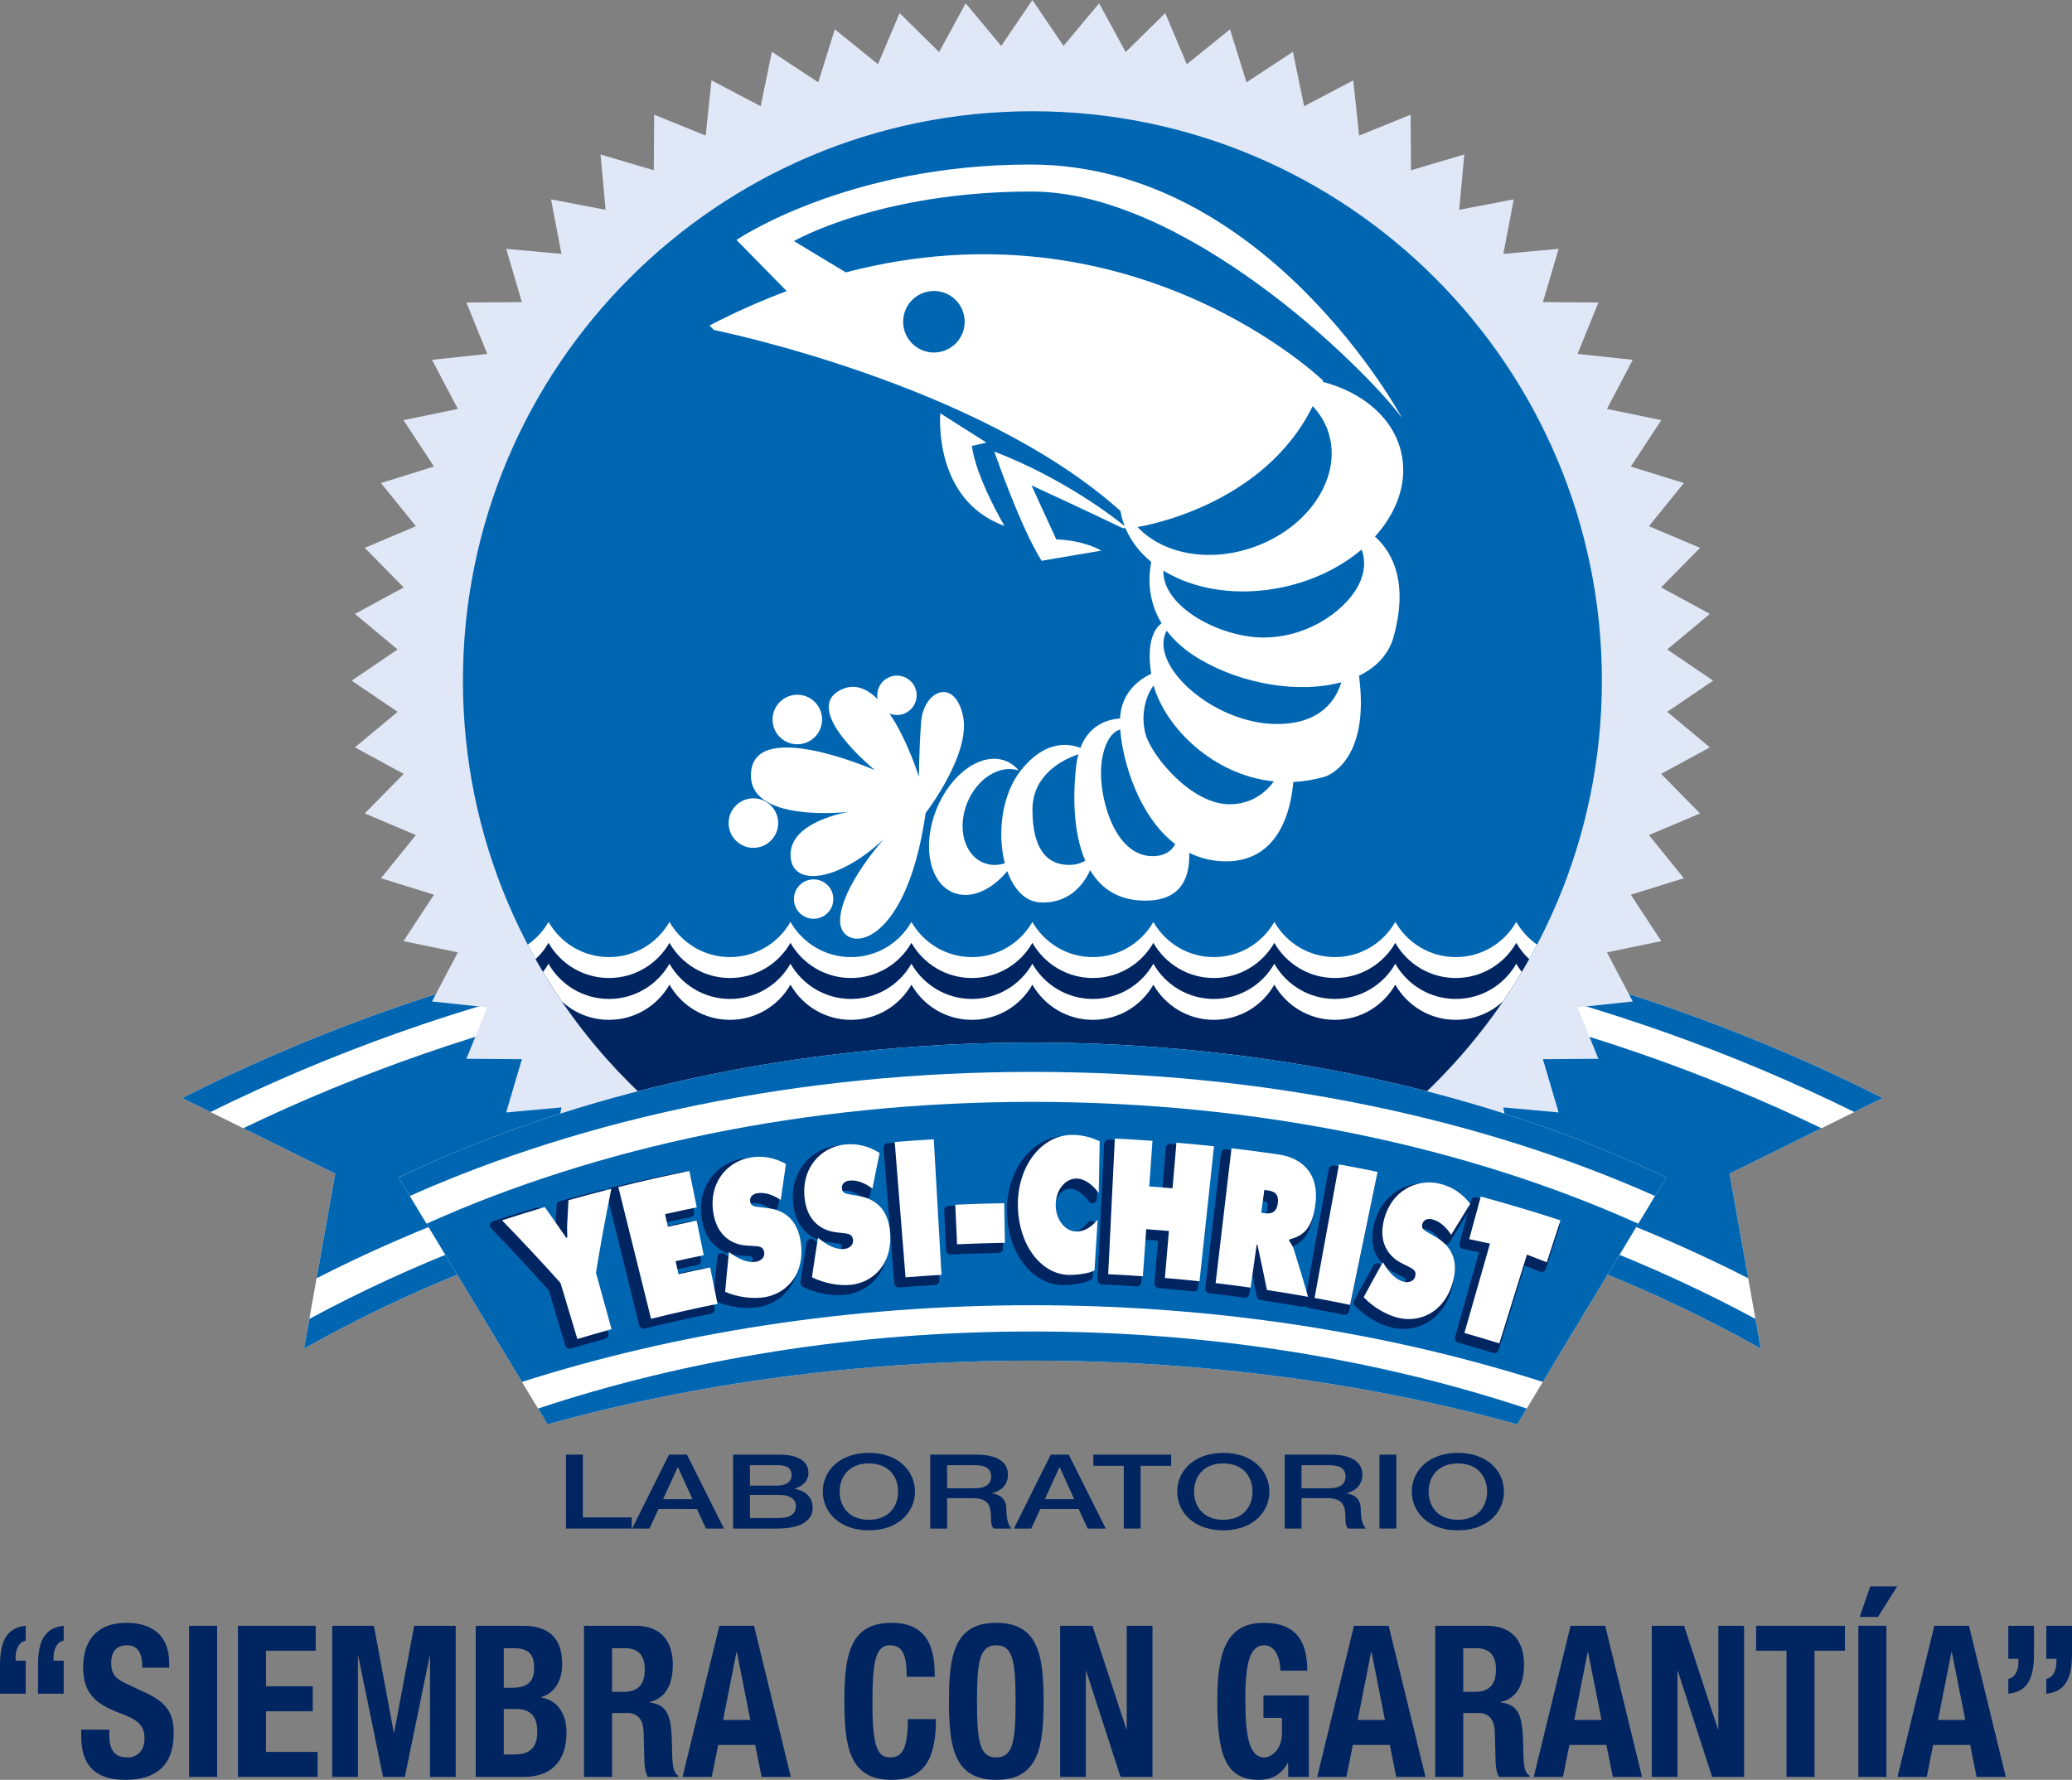 <?xml version="1.0" encoding="UTF-8"?>
<svg xmlns="http://www.w3.org/2000/svg" xmlns:xlink="http://www.w3.org/1999/xlink" width="460.07pt" height="395.26pt" viewBox="0 0 460.07 395.26" version="1.1">
<rect x="0" y="0" width="460.07" height="395.26" fill="#808080" stroke="none"/>
<defs>
<clipPath id="clip1">
  <path d="M 18 360 L 39 360 L 39 395.262 L 18 395.262 Z M 18 360 "/>
</clipPath>
<clipPath id="clip2">
  <path d="M 187 360 L 208 360 L 208 395.262 L 187 395.262 Z M 187 360 "/>
</clipPath>
<clipPath id="clip3">
  <path d="M 210 360 L 232 360 L 232 395.262 L 210 395.262 Z M 210 360 "/>
</clipPath>
<clipPath id="clip4">
  <path d="M 270 360 L 291 360 L 291 395.262 L 270 395.262 Z M 270 360 "/>
</clipPath>
<clipPath id="clip5">
  <path d="M 445 361 L 460.07 361 L 460.07 377 L 445 377 Z M 445 361 "/>
</clipPath>
</defs>
<g id="surface1">
<path style=" stroke:none;fill-rule:nonzero;fill:rgb(100%,100%,100%);fill-opacity:1;" d="M 384.035 260.637 L 418.031 243.84 C 363.387 216.254 298.645 200.281 229.234 200.281 C 159.824 200.281 95.082 216.254 40.438 243.84 L 74.434 260.637 L 67.516 299.488 C 113.254 273.727 169.027 258.582 229.234 258.582 C 289.445 258.582 345.219 273.727 390.953 299.488 "/>
<path style=" stroke:none;fill-rule:nonzero;fill:rgb(0%,39.999%,69.8%);fill-opacity:1;" d="M 418.031 243.84 C 363.387 216.254 298.648 200.281 229.234 200.281 C 159.824 200.281 95.082 216.254 40.438 243.84 L 46.742 246.953 C 99.777 220.734 162.293 205.602 229.234 205.602 C 296.176 205.602 358.691 220.734 411.727 246.953 "/>
<path style=" stroke:none;fill-rule:nonzero;fill:rgb(0%,39.999%,69.8%);fill-opacity:1;" d="M 384.035 260.637 L 404.449 250.551 C 353.285 225.887 293.34 211.684 229.234 211.684 C 165.129 211.684 105.184 225.887 54.023 250.551 L 74.434 260.637 L 70.297 283.863 C 116.203 260.441 170.73 246.859 229.234 246.859 C 287.738 246.859 342.27 260.441 388.172 283.863 "/>
<path style=" stroke:none;fill-rule:nonzero;fill:rgb(0%,39.999%,69.8%);fill-opacity:1;" d="M 389.781 292.898 C 343.949 268.156 288.711 253.695 229.234 253.695 C 169.762 253.695 114.52 268.156 68.691 292.898 L 67.516 299.488 C 113.254 273.723 169.027 258.582 229.234 258.582 C 289.445 258.582 345.215 273.723 390.953 299.484 "/>
<path style=" stroke:none;fill-rule:nonzero;fill:rgb(87.799%,90.599%,96.1%);fill-opacity:1;" d="M 229.234 0.004 L 222.312 10.199 L 214.422 0.73 L 208.523 11.559 L 199.75 2.91 L 194.945 14.258 L 185.359 6.512 L 181.695 18.281 L 171.391 11.504 L 168.898 23.582 L 157.98 17.848 L 156.684 30.109 L 145.254 25.473 L 145.164 37.805 L 133.348 34.309 L 134.465 46.586 L 122.352 44.273 L 124.672 56.379 L 112.395 55.262 L 115.879 67.09 L 103.559 67.18 L 108.191 78.598 L 95.926 79.906 L 101.66 90.812 L 89.59 93.305 L 96.359 103.609 L 84.594 107.273 L 92.344 116.859 L 80.984 121.664 L 89.637 130.449 L 78.809 136.336 L 88.285 144.227 L 78.078 151.156 L 88.285 158.078 L 78.809 165.973 L 89.637 171.859 L 80.984 180.641 L 92.344 185.445 L 84.594 195.031 L 96.359 198.695 L 89.59 209 L 101.66 211.492 L 95.926 222.402 L 108.191 223.707 L 103.559 235.129 L 115.879 235.219 L 112.395 247.043 L 124.672 245.93 L 122.352 258.031 L 134.465 255.719 L 133.348 267.996 L 145.164 264.504 L 145.254 276.836 L 156.684 272.199 L 157.98 284.457 L 168.898 278.723 L 171.391 290.801 L 181.695 284.027 L 185.359 295.797 L 194.945 288.047 L 199.75 299.398 L 208.523 290.75 L 214.422 301.574 L 222.312 292.109 L 229.234 302.301 L 236.152 292.109 L 244.047 301.574 L 249.941 290.75 L 258.727 299.398 L 263.523 288.047 L 273.109 295.797 L 276.781 284.027 L 287.074 290.801 L 289.57 278.723 L 300.484 284.457 L 301.781 272.199 L 313.215 276.836 L 313.305 264.504 L 325.129 267.996 L 324.004 255.719 L 336.117 258.031 L 333.805 245.93 L 346.078 247.043 L 342.59 235.219 L 354.91 235.129 L 350.281 223.707 L 362.539 222.402 L 356.809 211.492 L 368.879 209 L 362.109 198.695 L 373.883 195.031 L 366.133 185.445 L 377.484 180.641 L 368.832 171.859 L 379.66 165.973 L 370.191 158.078 L 380.391 151.156 L 370.191 144.227 L 379.66 136.336 L 368.832 130.449 L 377.484 121.664 L 366.133 116.859 L 373.883 107.273 L 362.109 103.609 L 368.879 93.305 L 356.809 90.812 L 362.539 79.906 L 350.281 78.598 L 354.91 67.18 L 342.59 67.09 L 346.078 55.262 L 333.805 56.379 L 336.117 44.273 L 324.004 46.586 L 325.129 34.309 L 313.305 37.805 L 313.215 25.473 L 301.781 30.109 L 300.484 17.848 L 289.57 23.582 L 287.074 11.504 L 276.781 18.281 L 273.109 6.512 L 263.523 14.258 L 258.727 2.91 L 249.941 11.559 L 244.047 0.73 L 236.152 10.199 L 229.234 0.004 M 346.078 55.262 L 346.078 55.262 M 336.117 44.273 L 336.117 44.273 "/>
<path style=" stroke:none;fill-rule:nonzero;fill:rgb(0%,39.999%,69.8%);fill-opacity:1;" d="M 355.684 151.152 C 355.684 220.988 299.07 277.602 229.234 277.602 C 159.398 277.602 102.789 220.988 102.789 151.152 C 102.789 81.32 159.398 24.707 229.234 24.707 C 299.07 24.707 355.684 81.32 355.684 151.152 "/>
<path style=" stroke:none;fill-rule:nonzero;fill:rgb(100%,100%,100%);fill-opacity:1;" d="M 144.871 245.336 C 168.336 238.68 197.555 234.73 229.234 234.73 C 260.914 234.73 290.137 238.68 313.598 245.336 C 324.82 235.273 334.23 223.242 341.289 209.777 C 339.406 208.465 337.824 206.738 336.676 204.734 C 334.012 209.398 329 212.547 323.246 212.547 C 317.492 212.547 312.484 209.398 309.816 204.734 C 307.152 209.398 302.141 212.547 296.387 212.547 C 290.633 212.547 285.621 209.398 282.957 204.734 C 280.289 209.398 275.281 212.547 269.523 212.547 C 263.77 212.547 258.762 209.398 256.098 204.734 C 253.43 209.398 248.422 212.547 242.664 212.547 C 236.91 212.547 231.898 209.398 229.234 204.734 C 226.57 209.398 221.559 212.547 215.805 212.547 C 210.051 212.547 205.039 209.398 202.375 204.734 C 199.711 209.398 194.699 212.547 188.945 212.547 C 183.188 212.547 178.18 209.398 175.516 204.734 C 172.852 209.398 167.84 212.547 162.086 212.547 C 156.328 212.547 151.32 209.398 148.652 204.734 C 145.988 209.398 140.977 212.547 135.223 212.547 C 129.469 212.547 124.461 209.398 121.793 204.734 C 120.648 206.742 119.066 208.465 117.18 209.777 C 124.238 223.242 133.652 235.273 144.871 245.336 "/>
<path style=" stroke:none;fill-rule:nonzero;fill:rgb(0%,14.499%,37.999%);fill-opacity:1;" d="M 144.875 245.336 C 168.336 238.68 197.555 234.73 229.234 234.73 C 260.914 234.73 290.133 238.68 313.594 245.336 C 323.914 236.086 332.703 225.164 339.539 212.996 C 338.418 211.941 337.445 210.73 336.676 209.383 C 334.012 214.043 329 217.191 323.246 217.191 C 317.492 217.191 312.48 214.047 309.816 209.383 C 307.148 214.047 302.141 217.191 296.387 217.191 C 290.633 217.191 285.621 214.043 282.953 209.383 C 280.289 214.043 275.277 217.191 269.523 217.191 C 263.77 217.191 258.762 214.043 256.098 209.383 C 253.43 214.043 248.422 217.191 242.664 217.191 C 236.906 217.191 231.898 214.043 229.234 209.383 C 226.57 214.043 221.559 217.191 215.805 217.191 C 210.051 217.191 205.039 214.043 202.375 209.383 C 199.711 214.043 194.699 217.191 188.945 217.191 C 183.188 217.191 178.18 214.047 175.516 209.383 C 172.848 214.047 167.84 217.191 162.082 217.191 C 156.328 217.191 151.32 214.043 148.652 209.383 C 145.988 214.043 140.98 217.191 135.223 217.191 C 129.469 217.191 124.457 214.047 121.793 209.383 C 121.023 210.73 120.051 211.945 118.93 213 C 125.766 225.164 134.555 236.086 144.875 245.336 "/>
<path style=" stroke:none;fill-rule:nonzero;fill:rgb(100%,100%,100%);fill-opacity:1;" d="M 144.871 245.336 C 168.332 238.68 197.555 234.73 229.234 234.73 C 260.914 234.73 290.137 238.68 313.598 245.336 C 323.105 236.812 331.316 226.867 337.898 215.84 C 337.449 215.266 337.039 214.66 336.676 214.027 C 334.012 218.688 329 221.84 323.246 221.84 C 317.492 221.84 312.484 218.691 309.816 214.027 C 307.152 218.691 302.141 221.84 296.387 221.84 C 290.633 221.84 285.621 218.688 282.953 214.023 C 280.289 218.688 275.281 221.84 269.523 221.84 C 263.77 221.84 258.762 218.688 256.098 214.023 C 253.43 218.688 248.422 221.84 242.664 221.84 C 236.91 221.84 231.898 218.688 229.234 214.023 C 226.57 218.688 221.559 221.84 215.805 221.84 C 210.051 221.84 205.039 218.688 202.375 214.023 C 199.711 218.688 194.699 221.84 188.945 221.84 C 183.188 221.84 178.18 218.691 175.516 214.027 C 172.852 218.691 167.84 221.84 162.086 221.84 C 156.328 221.84 151.32 218.688 148.652 214.023 C 145.988 218.688 140.977 221.84 135.223 221.84 C 129.469 221.84 124.461 218.691 121.793 214.027 C 121.43 214.66 121.02 215.266 120.574 215.844 C 127.152 226.867 135.363 236.812 144.871 245.336 "/>
<path style=" stroke:none;fill-rule:nonzero;fill:rgb(100%,100%,100%);fill-opacity:1;" d="M 167.285 177.285 C 164.246 177.285 161.785 179.746 161.785 182.785 C 161.785 185.824 164.246 188.285 167.285 188.285 C 170.32 188.285 172.785 185.824 172.785 182.785 C 172.785 179.746 170.32 177.285 167.285 177.285 "/>
<path style=" stroke:none;fill-rule:nonzero;fill:rgb(100%,100%,100%);fill-opacity:1;" d="M 182.535 159.785 C 182.535 156.746 180.07 154.285 177.035 154.285 C 173.996 154.285 171.535 156.746 171.535 159.785 C 171.535 162.824 173.996 165.285 177.035 165.285 C 180.07 165.285 182.535 162.824 182.535 159.785 "/>
<path style=" stroke:none;fill-rule:nonzero;fill:rgb(100%,100%,100%);fill-opacity:1;" d="M 180.66 195.285 C 178.242 195.285 176.285 197.246 176.285 199.66 C 176.285 202.078 178.242 204.035 180.66 204.035 C 183.074 204.035 185.035 202.078 185.035 199.66 C 185.035 197.246 183.074 195.285 180.66 195.285 "/>
<path style=" stroke:none;fill-rule:nonzero;fill:rgb(100%,100%,100%);fill-opacity:1;" d="M 213.785 158.785 C 211.785 150.285 205.035 153.535 204.535 160.285 C 204.035 167.035 204.035 172.535 204.035 172.535 C 204.035 172.535 201.535 164.355 197.496 158.453 C 198.012 158.664 198.57 158.785 199.16 158.785 C 201.574 158.785 203.535 156.828 203.535 154.41 C 203.535 151.992 201.574 150.035 199.16 150.035 C 196.742 150.035 194.785 151.992 194.785 154.41 C 194.785 154.699 194.816 154.977 194.867 155.25 C 192.555 152.969 189.902 151.785 187.035 153.035 C 177.285 157.285 194.285 171.035 194.285 171.035 C 194.285 171.035 168.035 159.535 166.785 171.285 C 165.535 183.035 188.535 180.285 188.535 180.285 C 188.535 180.285 175.535 182.285 175.535 189.785 C 175.535 197.285 186.285 195.785 196.285 186.285 C 196.285 186.285 186.785 196.785 186.535 204.285 C 186.285 211.785 201.035 212.035 205.535 180.535 C 205.535 180.535 215.785 167.285 213.785 158.785 "/>
<path style=" stroke:none;fill-rule:nonzero;fill:rgb(100%,100%,100%);fill-opacity:1;" d="M 208.785 91.785 C 208.785 91.785 207.035 111.035 223.035 116.785 C 223.035 116.785 216.785 106.285 215.785 99.035 L 219.035 98.285 "/>
<path style=" stroke:none;fill-rule:nonzero;fill:rgb(100%,100%,100%);fill-opacity:1;" d="M 302.121 128.902 C 299.746 134.844 291.035 141.574 280.539 141.574 C 270.969 141.574 258.105 134.82 258.324 126.723 C 265.203 130.969 274.949 132.559 285.047 130.355 C 291.859 128.867 297.801 125.883 302.328 122.035 C 302.961 123.688 303.273 126.023 302.121 128.902 M 283.512 160.785 C 269.465 160.785 254.898 147.684 259.051 140.062 C 260.711 142.25 263.035 144.398 266.281 146.328 C 275.902 152.055 288.594 154.023 297.816 151.52 C 296.723 155.215 293.438 160.785 283.512 160.785 M 273.016 178.605 C 264.496 178.605 255.789 167.914 254.398 163.16 C 253.328 159.484 254.039 154.992 256.148 152.223 C 258.715 161.422 269.273 172.148 282.855 173.531 C 281.176 175.805 278.082 178.605 273.016 178.605 M 256.773 190.09 C 248.656 190.883 244.895 180.191 244.496 172.863 C 244.203 167.406 245.996 162.727 248.73 161.996 C 249.27 169.172 252.871 181.305 260.953 187.457 C 260.199 188.855 258.902 189.883 256.773 190.09 M 252.582 117.027 C 253.512 116.887 280.469 112.543 291.473 90.191 C 292.941 91.738 294.094 93.555 294.824 95.609 C 298.312 105.457 290.953 117.043 278.391 121.496 C 268.391 125.039 258.121 122.977 252.582 117.027 M 237.371 192.07 C 232.418 192.07 229.25 188.508 229.25 179.793 C 229.25 172.453 235.285 168.918 239.438 167.508 C 239.23 168.293 239.062 169.145 238.953 170.09 C 238.211 176.586 238.27 184.91 240.977 191.129 C 240.105 191.672 238.938 192.07 237.371 192.07 M 207.367 78.285 C 203.594 78.285 200.535 75.227 200.535 71.453 C 200.535 67.68 203.594 64.617 207.367 64.617 C 211.141 64.617 214.199 67.68 214.199 71.453 C 214.199 75.227 211.141 78.285 207.367 78.285 M 305.309 119.156 C 310.227 113.727 312.578 107.117 311.176 100.676 C 309.477 92.883 302.68 87.16 293.691 84.793 C 293.723 84.707 293.758 84.625 293.785 84.535 C 293.785 84.535 251.672 43.762 187.801 60.488 L 176.285 53.535 C 176.285 53.535 195.285 42.535 229.035 42.535 C 262.785 42.535 302.285 80.785 311.285 92.785 C 311.285 92.785 281.035 36.535 228.785 36.535 C 188.035 36.535 163.535 53.285 163.535 53.285 L 174.684 64.652 C 169.105 66.734 163.387 69.25 157.535 72.285 L 158.535 73.285 C 158.535 73.285 217.152 85.059 248.801 113.48 C 248.844 113.734 248.879 113.992 248.934 114.246 C 249.129 115.137 249.402 115.992 249.727 116.828 C 247.18 114.762 236.086 106.188 220.785 100.285 C 220.785 100.285 226.535 117.035 231.285 124.535 L 244.535 122.285 C 244.535 122.285 241.035 120.035 234.535 119.785 L 229.035 107.785 C 229.035 107.785 242.035 113.785 249.285 117.285 L 249.898 117.285 C 251.113 120.18 253.09 122.711 255.629 124.797 C 255.051 127.629 254.633 133.012 257.922 138.414 C 256.496 139.461 254.48 142.273 255.609 149.637 C 253.078 150.816 248.98 153.648 248.695 159.555 C 246.184 159.723 241.895 160.824 239.891 166.082 C 237.312 165.078 232.047 164.297 226.676 171.082 C 222.348 176.547 221.434 185.219 223.125 191.719 C 221.535 192.215 219.898 192.219 218.391 191.605 C 214.105 189.871 212.48 183.902 214.762 178.277 C 216.965 172.844 222.008 169.73 226.211 171.094 C 225.426 170.172 224.484 169.453 223.379 169.012 C 218.059 166.883 211.133 171.707 207.91 179.777 C 204.684 187.852 206.383 196.117 211.699 198.238 C 215.516 199.766 220.145 197.711 223.656 193.457 C 225.059 197.371 227.52 200.164 230.836 200.391 C 236.789 200.785 240.344 197.027 242.059 193.25 C 244.547 197.445 248.605 200.23 254.996 199.992 C 262.41 199.719 264.234 194.699 264.055 189.387 C 266.453 190.578 269.164 191.281 272.223 191.281 C 284.277 191.281 286.699 179.355 287.164 173.656 C 289.453 173.547 291.805 173.172 294.203 172.469 C 294.203 172.469 304.34 169.555 301.754 150.062 C 305.551 148.223 308.355 145.359 309.449 141.379 C 312.605 129.91 309.621 123.059 305.309 119.156 "/>
<path style=" stroke:none;fill-rule:nonzero;fill:rgb(0%,14.499%,37.999%);fill-opacity:1;" d="M 125.68 323.039 L 129.414 323.039 L 129.414 336.973 L 140.273 336.973 L 140.273 339.457 L 125.68 339.457 "/>
<path style=" stroke:none;fill-rule:nonzero;fill:rgb(0%,14.499%,37.999%);fill-opacity:1;" d="M 147.234 332.926 L 153.758 332.926 L 150.555 325.863 L 150.465 325.863 Z M 148.551 323.035 L 152.527 323.035 L 160.754 339.453 L 156.746 339.453 L 154.742 335.109 L 146.219 335.109 L 144.215 339.453 L 140.355 339.453 "/>
<path style=" stroke:none;fill-rule:nonzero;fill:rgb(0%,14.499%,37.999%);fill-opacity:1;" d="M 166.52 337.109 L 173.133 337.109 C 175.402 337.109 176.719 336.168 176.719 334.512 C 176.719 332.902 175.402 331.984 173.133 331.984 L 166.52 331.984 Z M 166.52 329.914 L 172.621 329.914 C 174.418 329.914 175.762 329.109 175.762 327.637 C 175.762 325.98 174.656 325.383 172.621 325.383 L 166.52 325.383 Z M 162.781 323.039 L 173.16 323.039 C 176.988 323.039 179.504 324.371 179.504 327.109 C 179.504 328.762 178.395 329.961 176.449 330.602 L 176.449 330.648 C 179.051 331.086 180.457 332.648 180.457 334.879 C 180.457 337.457 178.125 339.457 172.594 339.457 L 162.781 339.457 "/>
<path style=" stroke:none;fill-rule:nonzero;fill:rgb(0%,14.499%,37.999%);fill-opacity:1;" d="M 186.434 331.246 C 186.434 334.395 188.348 337.504 192.926 337.504 C 197.5 337.504 199.414 334.395 199.414 331.246 C 199.414 328.098 197.5 324.992 192.926 324.992 C 188.348 324.992 186.434 328.098 186.434 331.246 M 203.152 331.246 C 203.152 335.938 199.324 339.848 192.926 339.848 C 186.523 339.848 182.695 335.938 182.695 331.246 C 182.695 326.555 186.523 322.645 192.926 322.645 C 199.324 322.645 203.152 326.555 203.152 331.246 "/>
<path style=" stroke:none;fill-rule:nonzero;fill:rgb(0%,14.499%,37.999%);fill-opacity:1;" d="M 210.297 330.512 L 216.426 330.512 C 218.789 330.512 220.074 329.613 220.074 327.891 C 220.074 325.797 218.312 325.383 216.367 325.383 L 210.297 325.383 Z M 206.555 323.035 L 216.754 323.035 C 221.422 323.035 223.812 324.695 223.812 327.477 C 223.812 330.625 220.973 331.43 220.281 331.613 L 220.281 331.66 C 221.57 331.801 223.453 332.531 223.453 335.133 C 223.453 337.039 223.812 338.789 224.621 339.453 L 220.613 339.453 C 220.047 338.742 220.047 337.848 220.047 337.039 C 220.047 334.031 219.238 332.695 215.797 332.695 L 210.297 332.695 L 210.297 339.453 L 206.555 339.453 "/>
<path style=" stroke:none;fill-rule:nonzero;fill:rgb(0%,14.499%,37.999%);fill-opacity:1;" d="M 232.004 332.926 L 238.523 332.926 L 235.32 325.863 L 235.23 325.863 Z M 233.316 323.035 L 237.297 323.035 L 245.52 339.453 L 241.512 339.453 L 239.508 335.109 L 230.984 335.109 L 228.98 339.453 L 225.121 339.453 "/>
<path style=" stroke:none;fill-rule:nonzero;fill:rgb(0%,14.499%,37.999%);fill-opacity:1;" d="M 242.766 323.039 L 260.051 323.039 L 260.051 325.52 L 253.262 325.52 L 253.262 339.457 L 249.523 339.457 L 249.523 325.52 L 242.766 325.52 "/>
<path style=" stroke:none;fill-rule:nonzero;fill:rgb(0%,14.499%,37.999%);fill-opacity:1;" d="M 265.129 331.246 C 265.129 334.395 267.043 337.504 271.621 337.504 C 276.195 337.504 278.109 334.395 278.109 331.246 C 278.109 328.098 276.195 324.992 271.621 324.992 C 267.043 324.992 265.129 328.098 265.129 331.246 M 281.848 331.246 C 281.848 335.938 278.02 339.848 271.621 339.848 C 265.219 339.848 261.391 335.938 261.391 331.246 C 261.391 326.555 265.219 322.645 271.621 322.645 C 278.02 322.645 281.848 326.555 281.848 331.246 "/>
<path style=" stroke:none;fill-rule:nonzero;fill:rgb(0%,14.499%,37.999%);fill-opacity:1;" d="M 288.992 330.512 L 295.121 330.512 C 297.484 330.512 298.77 329.613 298.77 327.891 C 298.77 325.797 297.004 325.383 295.062 325.383 L 288.992 325.383 Z M 285.25 323.035 L 295.449 323.035 C 300.117 323.035 302.508 324.695 302.508 327.477 C 302.508 330.625 299.668 331.43 298.98 331.613 L 298.98 331.66 C 300.266 331.801 302.148 332.531 302.148 335.133 C 302.148 337.039 302.508 338.789 303.316 339.453 L 299.309 339.453 C 298.738 338.742 298.738 337.848 298.738 337.039 C 298.738 334.031 297.934 332.695 294.492 332.695 L 288.992 332.695 L 288.992 339.453 L 285.25 339.453 "/>
<path style=" stroke:none;fill-rule:nonzero;fill:rgb(0%,14.499%,37.999%);fill-opacity:1;" d="M 306.301 339.453 L 310.039 339.453 L 310.039 323.035 L 306.301 323.035 Z M 306.301 339.453 "/>
<path style=" stroke:none;fill-rule:nonzero;fill:rgb(0%,14.499%,37.999%);fill-opacity:1;" d="M 317.215 331.246 C 317.215 334.395 319.129 337.504 323.703 337.504 C 328.281 337.504 330.195 334.395 330.195 331.246 C 330.195 328.098 328.281 324.992 323.703 324.992 C 319.129 324.992 317.215 328.098 317.215 331.246 M 333.934 331.246 C 333.934 335.938 330.105 339.848 323.703 339.848 C 317.305 339.848 313.477 335.938 313.477 331.246 C 313.477 326.555 317.305 322.645 323.703 322.645 C 330.105 322.645 333.934 326.555 333.934 331.246 "/>
<path style=" stroke:none;fill-rule:nonzero;fill:rgb(0%,14.499%,37.999%);fill-opacity:1;" d="M 8.434 370.023 C 8.434 365.039 9.512 361.516 14.141 361.043 L 14.141 364.332 C 12.629 364.617 11.891 366.309 11.891 368.047 L 11.891 368.797 L 14.141 368.797 L 14.141 376.129 L 8.434 376.129 Z M 0 370.023 C 0 365.039 1.082 361.516 5.707 361.043 L 5.707 364.332 C 4.195 364.617 3.461 366.309 3.461 368.047 L 3.461 368.797 L 5.707 368.797 L 5.707 376.129 L 0 376.129 "/>
<g clip-path="url(#clip1)" clip-rule="nonzero">
<path style=" stroke:none;fill-rule:nonzero;fill:rgb(0%,14.499%,37.999%);fill-opacity:1;" d="M 24.258 384.121 L 24.258 385.105 C 24.258 388.258 25.078 390.277 28.367 390.277 C 30.27 390.277 32.086 388.961 32.086 386.141 C 32.086 383.086 30.656 381.961 26.551 380.406 C 21.016 378.34 18.465 375.852 18.465 370.258 C 18.465 363.727 22.141 360.387 28.02 360.387 C 33.555 360.387 37.578 362.973 37.578 369.41 L 37.578 370.352 L 31.609 370.352 C 31.609 367.199 30.613 365.371 28.238 365.371 C 25.426 365.371 24.691 367.297 24.691 369.27 C 24.691 371.34 25.254 372.605 27.891 373.828 L 32.691 376.086 C 37.359 378.293 38.57 380.879 38.57 384.969 C 38.57 392.062 34.594 395.262 27.848 395.262 C 20.797 395.262 18.031 391.688 18.031 385.484 L 18.031 384.121 "/>
</g>
<path style=" stroke:none;fill-rule:nonzero;fill:rgb(0%,14.499%,37.999%);fill-opacity:1;" d="M 41.984 394.602 L 48.211 394.602 L 48.211 361.047 L 41.984 361.047 Z M 41.984 394.602 "/>
<path style=" stroke:none;fill-rule:nonzero;fill:rgb(0%,14.499%,37.999%);fill-opacity:1;" d="M 70.094 361.047 L 70.094 366.59 L 59.066 366.59 L 59.066 374.484 L 69.445 374.484 L 69.445 380.031 L 59.066 380.031 L 59.066 389.055 L 70.527 389.055 L 70.527 394.602 L 52.84 394.602 L 52.84 361.047 "/>
<path style=" stroke:none;fill-rule:nonzero;fill:rgb(0%,14.499%,37.999%);fill-opacity:1;" d="M 73.766 361.047 L 83.02 361.047 L 87.43 384.734 L 87.52 384.734 L 91.973 361.047 L 101.184 361.047 L 101.184 394.602 L 95.473 394.602 L 95.473 367.812 L 95.391 367.812 L 89.898 394.602 L 85.055 394.602 L 79.559 367.812 L 79.473 367.812 L 79.473 394.602 L 73.766 394.602 "/>
<path style=" stroke:none;fill-rule:nonzero;fill:rgb(0%,14.499%,37.999%);fill-opacity:1;" d="M 111.859 389.621 L 114.281 389.621 C 117.266 389.621 119.301 388.445 119.301 384.543 C 119.301 380.641 117.266 379.516 114.543 379.516 L 111.859 379.516 Z M 111.859 374.812 L 113.633 374.812 C 117.051 374.812 118.605 373.547 118.605 370.398 C 118.605 367.203 117.18 366.027 114.109 366.027 L 111.859 366.027 Z M 105.633 361.047 L 116.055 361.047 C 121.156 361.047 124.836 363.113 124.836 369.551 C 124.836 373.172 123.234 375.941 120.164 376.883 L 120.164 376.977 C 123.578 377.496 125.785 380.312 125.785 384.777 C 125.785 390.043 123.406 394.602 116.141 394.602 L 105.633 394.602 "/>
<path style=" stroke:none;fill-rule:nonzero;fill:rgb(0%,14.499%,37.999%);fill-opacity:1;" d="M 135.902 375.711 L 138.496 375.711 C 141.48 375.711 143.168 374.301 143.168 370.68 C 143.168 367.578 141.652 366.027 138.844 366.027 L 135.902 366.027 Z M 129.676 361.047 L 141.18 361.047 C 146.281 361.047 149.395 363.961 149.395 369.691 C 149.395 374.156 147.75 377.168 144.246 377.965 L 144.246 378.059 C 148.484 378.672 149.133 381.207 149.223 388.305 C 149.266 391.828 149.438 393.66 150.605 394.316 L 150.605 394.602 L 143.859 394.602 C 143.254 393.66 143.125 392.395 143.078 391.074 L 142.906 384.637 C 142.82 382.008 141.738 380.406 139.23 380.406 L 135.902 380.406 L 135.902 394.602 L 129.676 394.602 "/>
<path style=" stroke:none;fill-rule:nonzero;fill:rgb(0%,14.499%,37.999%);fill-opacity:1;" d="M 160.551 381.961 L 166.602 381.961 L 163.617 366.875 L 163.531 366.875 Z M 159.727 361.047 L 167.426 361.047 L 175.598 394.602 L 169.109 394.602 L 167.684 387.504 L 159.469 387.504 L 158.039 394.602 L 151.555 394.602 "/>
<g clip-path="url(#clip2)" clip-rule="nonzero">
<path style=" stroke:none;fill-rule:nonzero;fill:rgb(0%,14.499%,37.999%);fill-opacity:1;" d="M 201.324 372.371 C 201.324 367.484 200.418 365.371 197.605 365.371 C 194.449 365.371 193.715 368.801 193.715 378.293 C 193.715 388.445 195.012 390.277 197.691 390.277 C 199.941 390.277 201.586 389.008 201.586 381.77 L 207.812 381.77 C 207.812 389.008 206.168 395.262 197.996 395.262 C 188.652 395.262 187.488 388.02 187.488 377.82 C 187.488 367.625 188.652 360.387 197.996 360.387 C 206.902 360.387 207.551 367.484 207.551 372.371 "/>
</g>
<g clip-path="url(#clip3)" clip-rule="nonzero">
<path style=" stroke:none;fill-rule:nonzero;fill:rgb(0%,14.499%,37.999%);fill-opacity:1;" d="M 221.215 390.277 C 224.891 390.277 225.496 386.844 225.496 377.824 C 225.496 368.844 224.891 365.371 221.215 365.371 C 217.539 365.371 216.934 368.844 216.934 377.824 C 216.934 386.844 217.539 390.277 221.215 390.277 M 221.215 360.387 C 230.555 360.387 231.723 367.625 231.723 377.824 C 231.723 388.02 230.555 395.258 221.215 395.258 C 211.871 395.258 210.707 388.02 210.707 377.824 C 210.707 367.625 211.871 360.387 221.215 360.387 "/>
</g>
<path style=" stroke:none;fill-rule:nonzero;fill:rgb(0%,14.499%,37.999%);fill-opacity:1;" d="M 242.574 361.047 L 250.098 384.027 L 250.184 384.027 L 250.184 361.047 L 255.895 361.047 L 255.895 394.602 L 248.801 394.602 L 241.191 371.102 L 241.105 371.102 L 241.105 394.602 L 235.395 394.602 L 235.395 361.047 "/>
<g clip-path="url(#clip4)" clip-rule="nonzero">
<path style=" stroke:none;fill-rule:nonzero;fill:rgb(0%,14.499%,37.999%);fill-opacity:1;" d="M 284.301 371.008 C 284.301 368.52 283.262 365.367 280.754 365.367 C 277.727 365.367 276.516 368.754 276.516 377.117 C 276.516 385.199 277.207 390.277 280.797 390.277 C 282.27 390.277 284.645 388.539 284.645 384.922 L 284.645 381.488 L 280.535 381.488 L 280.535 376.508 L 290.613 376.508 L 290.613 394.602 L 286.027 394.602 L 286.027 391.5 L 285.945 391.5 C 284.473 394.133 282.355 395.262 279.457 395.262 C 271.805 395.262 270.289 389.055 270.289 377.445 C 270.289 366.168 272.711 360.387 280.668 360.387 C 287.5 360.387 290.27 364.195 290.27 371.008 "/>
</g>
<path style=" stroke:none;fill-rule:nonzero;fill:rgb(0%,14.499%,37.999%);fill-opacity:1;" d="M 301.465 381.961 L 307.52 381.961 L 304.535 366.875 L 304.449 366.875 Z M 300.645 361.047 L 308.344 361.047 L 316.516 394.602 L 310.027 394.602 L 308.602 387.504 L 300.387 387.504 L 298.957 394.602 L 292.473 394.602 "/>
<path style=" stroke:none;fill-rule:nonzero;fill:rgb(0%,14.499%,37.999%);fill-opacity:1;" d="M 324.902 375.711 L 327.496 375.711 C 330.48 375.711 332.168 374.301 332.168 370.68 C 332.168 367.578 330.652 366.027 327.844 366.027 L 324.902 366.027 Z M 318.676 361.047 L 330.18 361.047 C 335.281 361.047 338.395 363.961 338.395 369.691 C 338.395 374.156 336.75 377.168 333.25 377.965 L 333.25 378.059 C 337.484 378.672 338.137 381.207 338.223 388.305 C 338.266 391.828 338.438 393.66 339.605 394.316 L 339.605 394.602 L 332.859 394.602 C 332.254 393.66 332.125 392.395 332.082 391.074 L 331.906 384.637 C 331.82 382.008 330.742 380.406 328.23 380.406 L 324.902 380.406 L 324.902 394.602 L 318.676 394.602 "/>
<path style=" stroke:none;fill-rule:nonzero;fill:rgb(0%,14.499%,37.999%);fill-opacity:1;" d="M 349.551 381.961 L 355.605 381.961 L 352.617 366.875 L 352.531 366.875 Z M 348.727 361.047 L 356.426 361.047 L 364.598 394.602 L 358.113 394.602 L 356.684 387.504 L 348.469 387.504 L 347.039 394.602 L 340.555 394.602 "/>
<path style=" stroke:none;fill-rule:nonzero;fill:rgb(0%,14.499%,37.999%);fill-opacity:1;" d="M 373.938 361.047 L 381.461 384.027 L 381.547 384.027 L 381.547 361.047 L 387.254 361.047 L 387.254 394.602 L 380.164 394.602 L 372.555 371.102 L 372.465 371.102 L 372.465 394.602 L 366.758 394.602 L 366.758 361.047 "/>
<path style=" stroke:none;fill-rule:nonzero;fill:rgb(0%,14.499%,37.999%);fill-opacity:1;" d="M 409.652 361.047 L 409.652 366.59 L 402.906 366.59 L 402.906 394.602 L 396.68 394.602 L 396.68 366.59 L 389.934 366.59 L 389.934 361.047 "/>
<path style=" stroke:none;fill-rule:nonzero;fill:rgb(0%,14.499%,37.999%);fill-opacity:1;" d="M 415.273 352.305 L 421.242 352.305 L 417.004 359.07 L 412.938 359.07 Z M 412.637 361.043 L 418.863 361.043 L 418.863 394.602 L 412.637 394.602 "/>
<path style=" stroke:none;fill-rule:nonzero;fill:rgb(0%,14.499%,37.999%);fill-opacity:1;" d="M 430.32 381.961 L 436.375 381.961 L 433.391 366.875 L 433.305 366.875 Z M 429.5 361.047 L 437.195 361.047 L 445.371 394.602 L 438.883 394.602 L 437.457 387.504 L 429.238 387.504 L 427.812 394.602 L 421.328 394.602 "/>
<g clip-path="url(#clip5)" clip-rule="nonzero">
<path style=" stroke:none;fill-rule:nonzero;fill:rgb(0%,14.499%,37.999%);fill-opacity:1;" d="M 454.363 361.047 L 460.07 361.047 L 460.07 367.152 C 460.07 372.137 458.988 375.66 454.363 376.133 L 454.363 372.844 C 455.875 372.559 456.613 370.867 456.613 369.129 L 456.613 368.379 L 454.363 368.379 Z M 445.93 361.047 L 451.637 361.047 L 451.637 367.152 C 451.637 372.137 450.559 375.66 445.93 376.133 L 445.93 372.844 C 447.445 372.559 448.18 370.867 448.18 369.129 L 448.18 368.379 L 445.93 368.379 "/>
</g>
<path style=" stroke:none;fill-rule:nonzero;fill:rgb(0%,14.499%,37.999%);fill-opacity:1;" d="M 144.883 245.332 C 168.34 238.68 197.559 234.73 229.234 234.73 C 260.914 234.73 290.129 238.68 313.59 245.332 C 321.184 238.523 327.957 230.82 333.727 222.371 C 330.973 224.922 327.297 226.48 323.246 226.48 C 317.492 226.48 312.484 223.336 309.816 218.672 C 307.152 223.336 302.141 226.48 296.387 226.48 C 290.633 226.48 285.621 223.336 282.957 218.672 C 280.289 223.336 275.281 226.48 269.523 226.48 C 263.77 226.48 258.762 223.336 256.098 218.672 C 253.43 223.336 248.422 226.48 242.664 226.48 C 236.91 226.48 231.898 223.336 229.234 218.672 C 226.57 223.336 221.559 226.48 215.805 226.48 C 210.051 226.48 205.039 223.336 202.375 218.672 C 199.711 223.336 194.699 226.48 188.945 226.48 C 183.191 226.48 178.18 223.336 175.516 218.672 C 172.852 223.336 167.84 226.48 162.086 226.48 C 156.328 226.48 151.32 223.336 148.652 218.672 C 145.988 223.336 140.98 226.48 135.223 226.48 C 131.176 226.48 127.5 224.922 124.742 222.371 C 130.512 230.82 137.285 238.523 144.883 245.332 "/>
<path style=" stroke:none;fill-rule:nonzero;fill:rgb(100%,100%,100%);fill-opacity:1;" d="M 121.578 316.305 C 154.301 307.234 190.773 302.16 229.234 302.16 C 267.695 302.16 304.164 307.234 336.891 316.305 L 369.961 261.48 C 330.641 242.66 281.953 231.523 229.234 231.523 C 176.516 231.523 127.828 242.66 88.508 261.484 "/>
<path style=" stroke:none;fill-rule:nonzero;fill:rgb(0%,39.999%,69.8%);fill-opacity:1;" d="M 229.234 231.523 C 176.516 231.523 127.828 242.66 88.508 261.484 L 90.992 265.598 C 129.871 248.266 177.617 238.039 229.234 238.039 C 280.852 238.039 328.598 248.262 367.477 265.598 L 369.961 261.48 C 330.641 242.66 281.957 231.523 229.234 231.523 "/>
<path style=" stroke:none;fill-rule:nonzero;fill:rgb(0%,39.999%,69.8%);fill-opacity:1;" d="M 94.703 271.754 L 115.898 306.887 C 150.059 295.984 188.535 289.855 229.234 289.855 C 269.938 289.855 308.41 295.984 342.57 306.887 L 363.766 271.754 C 325.961 254.73 279.484 244.695 229.234 244.695 C 178.984 244.695 132.504 254.73 94.703 271.754 "/>
<path style=" stroke:none;fill-rule:nonzero;fill:rgb(0%,39.999%,69.8%);fill-opacity:1;" d="M 119.465 312.801 L 121.578 316.305 C 154.301 307.234 190.773 302.16 229.234 302.16 C 267.695 302.16 304.168 307.234 336.891 316.305 L 339.004 312.801 C 306.027 301.859 268.738 295.688 229.234 295.688 C 189.73 295.688 152.441 301.859 119.465 312.801 "/>
<path style=" stroke:none;fill-rule:nonzero;fill:rgb(0%,14.499%,37.999%);fill-opacity:1;" d="M 119.32 269.195 C 120.922 271.465 122.508 273.738 124.074 276.023 C 124.156 276 124.234 275.977 124.316 275.953 C 124.293 274.965 124.242 273.977 124.301 273.008 C 124.391 271.238 124.488 269.465 124.594 267.691 C 127.766 266.809 130.945 265.973 134.133 265.172 C 132.852 271.391 131.695 277.602 130.664 283.812 C 131.809 287.992 132.949 292.176 134.094 296.352 C 131.551 297.051 129.008 297.773 126.477 298.527 C 125.238 294.375 124.004 290.223 122.77 286.07 C 118.559 281.355 114.238 276.703 109.805 272.125 C 112.965 271.105 116.141 270.133 119.32 269.195 "/>
<path style="fill:none;stroke-width:20;stroke-linecap:round;stroke-linejoin:round;stroke:rgb(0%,14.499%,37.999%);stroke-opacity:1;stroke-miterlimit:4;" d="M 1193.203 1260.647 C 1209.219 1237.952 1225.078 1215.217 1240.742 1192.366 C 1241.562 1192.6 1242.344 1192.834 1243.164 1193.069 C 1242.93 1202.952 1242.422 1212.834 1243.008 1222.522 C 1243.906 1240.217 1244.883 1257.952 1245.938 1275.686 C 1277.656 1284.514 1309.453 1292.873 1341.328 1300.881 C 1328.516 1238.694 1316.953 1176.584 1306.641 1114.475 C 1318.086 1072.678 1329.492 1030.842 1340.938 989.084 C 1315.508 982.092 1290.078 974.866 1264.766 967.327 C 1252.383 1008.85 1240.039 1050.373 1227.695 1091.897 C 1185.586 1139.045 1142.383 1185.569 1098.047 1231.35 C 1129.648 1241.545 1161.406 1251.272 1193.203 1260.647 Z M 1193.203 1260.647 " transform="matrix(0.1,0,0,-0.1,0,395.26)"/>
<path style=" stroke:none;fill-rule:nonzero;fill:rgb(0%,14.499%,37.999%);fill-opacity:1;" d="M 135.691 264.785 C 140.941 263.492 146.215 262.312 151.5 261.246 C 152.047 263.938 152.59 266.633 153.133 269.32 C 150.773 269.801 148.418 270.297 146.066 270.816 C 146.277 271.758 146.484 272.691 146.691 273.629 C 148.824 273.156 150.957 272.703 153.094 272.266 C 153.613 274.828 154.137 277.391 154.656 279.949 C 152.566 280.375 150.477 280.816 148.391 281.281 C 148.605 282.242 148.816 283.207 149.031 284.172 C 151.375 283.648 153.723 283.152 156.074 282.68 C 156.613 285.375 157.156 288.066 157.695 290.758 C 152.746 291.754 147.812 292.855 142.895 294.066 C 140.492 284.305 138.094 274.547 135.691 264.785 "/>
<path style="fill:none;stroke-width:20;stroke-linecap:round;stroke-linejoin:round;stroke:rgb(0%,14.499%,37.999%);stroke-opacity:1;stroke-miterlimit:4;" d="M 1356.914 1304.748 C 1409.414 1317.678 1462.148 1329.475 1515 1340.139 C 1520.469 1313.225 1525.898 1286.272 1531.328 1259.397 C 1507.734 1254.592 1484.18 1249.631 1460.664 1244.436 C 1462.773 1235.022 1464.844 1225.686 1466.914 1216.311 C 1488.242 1221.037 1509.57 1225.569 1530.938 1229.944 C 1536.133 1204.319 1541.367 1178.694 1546.562 1153.108 C 1525.664 1148.85 1504.766 1144.436 1483.906 1139.787 C 1486.055 1130.178 1488.164 1120.53 1490.312 1110.881 C 1513.75 1116.116 1537.227 1121.077 1560.742 1125.803 C 1566.133 1098.85 1571.562 1071.936 1576.953 1045.022 C 1527.461 1035.061 1478.125 1024.045 1428.945 1011.936 C 1404.922 1109.553 1380.938 1207.131 1356.914 1304.748 Z M 1356.914 1304.748 " transform="matrix(0.1,0,0,-0.1,0,395.26)"/>
<path style=" stroke:none;fill-rule:nonzero;fill:rgb(0%,14.499%,37.999%);fill-opacity:1;" d="M 160.273 279.262 C 160.438 279.379 160.605 279.492 160.77 279.613 C 162.508 280.836 164.465 281.742 166.328 281.422 C 167.129 281.281 168.324 280.641 168.105 279.297 C 167.883 277.953 166.789 278.016 166.008 277.945 C 165.438 277.906 164.867 277.871 164.297 277.836 C 160.977 277.648 157.809 275.695 156.906 271.066 C 155.52 264.039 159.883 259.117 165.074 258.273 C 167.781 257.828 170.41 258.277 172.984 259.723 C 172.582 262.383 172.191 265.039 171.816 267.695 C 170.184 266.648 168.391 265.914 166.57 266.215 C 165.832 266.336 164.812 266.871 165.02 268.098 C 165.207 269.195 166.273 269.184 166.945 269.273 C 167.609 269.355 168.27 269.438 168.93 269.52 C 172.645 269.984 175.551 272.086 176.262 277.152 C 177.242 284.281 172.992 288.477 168.301 289.281 C 165.555 289.742 162.199 289.305 159.398 288.098 C 159.672 285.152 159.961 282.203 160.273 279.262 "/>
<path style="fill:none;stroke-width:20;stroke-linecap:round;stroke-linejoin:round;stroke:rgb(0%,14.499%,37.999%);stroke-opacity:1;stroke-miterlimit:4;" d="M 1602.734 1159.983 C 1604.375 1158.811 1606.055 1157.678 1607.695 1156.467 C 1625.078 1144.241 1644.648 1135.178 1663.281 1138.381 C 1671.289 1139.787 1683.242 1146.194 1681.055 1159.631 C 1678.828 1173.069 1667.891 1172.444 1660.078 1173.147 C 1654.375 1173.537 1648.672 1173.889 1642.969 1174.241 C 1609.766 1176.116 1578.086 1195.647 1569.062 1241.936 C 1555.195 1312.209 1598.828 1361.428 1650.742 1369.866 C 1677.812 1374.319 1704.102 1369.827 1729.844 1355.373 C 1725.82 1328.772 1721.914 1302.209 1718.164 1275.647 C 1701.836 1286.116 1683.906 1293.459 1665.703 1290.452 C 1658.32 1289.241 1648.125 1283.889 1650.195 1271.623 C 1652.07 1260.647 1662.734 1260.764 1669.453 1259.866 C 1676.094 1259.045 1682.695 1258.225 1689.297 1257.405 C 1726.445 1252.756 1755.508 1231.741 1762.617 1181.077 C 1772.422 1109.787 1729.922 1067.834 1683.008 1059.787 C 1655.547 1055.178 1621.992 1059.553 1593.984 1071.623 C 1596.719 1101.077 1599.609 1130.569 1602.734 1159.983 Z M 1602.734 1159.983 " transform="matrix(0.1,0,0,-0.1,0,395.26)"/>
<path style=" stroke:none;fill-rule:nonzero;fill:rgb(0%,14.499%,37.999%);fill-opacity:1;" d="M 180.09 276.105 C 180.246 276.234 180.406 276.359 180.566 276.488 C 182.227 277.805 184.133 278.816 186.004 278.598 C 186.809 278.508 188.039 277.926 187.891 276.574 C 187.742 275.223 186.648 275.223 185.875 275.113 C 185.309 275.043 184.742 274.973 184.176 274.906 C 180.875 274.535 177.828 272.414 177.18 267.738 C 176.184 260.648 180.801 255.977 186.02 255.418 C 188.742 255.121 191.34 255.715 193.824 257.301 C 193.277 259.93 192.742 262.566 192.223 265.195 C 190.652 264.062 188.906 263.23 187.078 263.43 C 186.332 263.508 185.289 263.988 185.426 265.223 C 185.555 266.332 186.617 266.375 187.285 266.504 C 187.941 266.621 188.594 266.738 189.25 266.859 C 192.926 267.527 195.711 269.781 196.141 274.883 C 196.73 282.055 192.262 286.008 187.543 286.555 C 184.781 286.863 181.461 286.238 178.738 284.883 C 179.168 281.957 179.617 279.031 180.09 276.105 "/>
<path style="fill:none;stroke-width:20;stroke-linecap:round;stroke-linejoin:round;stroke:rgb(0%,14.499%,37.999%);stroke-opacity:1;stroke-miterlimit:4;" d="M 1800.898 1191.545 C 1802.461 1190.256 1804.062 1189.006 1805.664 1187.717 C 1822.266 1174.553 1841.328 1164.436 1860.039 1166.623 C 1868.086 1167.522 1880.391 1173.342 1878.906 1186.858 C 1877.422 1200.373 1866.484 1200.373 1858.75 1201.467 C 1853.086 1202.17 1847.422 1202.873 1841.758 1203.537 C 1808.75 1207.248 1778.281 1228.459 1771.797 1275.217 C 1761.836 1346.116 1808.008 1392.834 1860.195 1398.42 C 1887.422 1401.389 1913.398 1395.452 1938.242 1379.592 C 1932.773 1353.303 1927.422 1326.936 1922.227 1300.647 C 1906.523 1311.975 1889.062 1320.295 1870.781 1318.303 C 1863.32 1317.522 1852.891 1312.717 1854.258 1300.373 C 1855.547 1289.28 1866.172 1288.85 1872.852 1287.561 C 1879.414 1286.389 1885.938 1285.217 1892.5 1284.006 C 1929.258 1277.327 1957.109 1254.787 1961.406 1203.772 C 1967.305 1132.053 1922.617 1092.522 1875.43 1087.053 C 1847.812 1083.967 1814.609 1090.217 1787.383 1103.772 C 1791.68 1133.03 1796.172 1162.287 1800.898 1191.545 Z M 1800.898 1191.545 " transform="matrix(0.1,0,0,-0.1,0,395.26)"/>
<path style=" stroke:none;fill-rule:nonzero;fill:rgb(0%,14.499%,37.999%);fill-opacity:1;" d="M 197.188 254.852 C 200.086 254.621 202.98 254.426 205.879 254.262 C 206.445 264.297 207.012 274.332 207.578 284.367 C 204.906 284.52 202.238 284.699 199.57 284.914 C 198.777 274.891 197.98 264.871 197.188 254.852 "/>
<path style="fill:none;stroke-width:20;stroke-linecap:round;stroke-linejoin:round;stroke:rgb(0%,14.499%,37.999%);stroke-opacity:1;stroke-miterlimit:4;" d="M 1971.875 1404.084 C 2000.859 1406.389 2029.805 1408.342 2058.789 1409.983 C 2064.453 1309.631 2070.117 1209.28 2075.781 1108.928 C 2049.062 1107.405 2022.383 1105.608 1995.703 1103.459 C 1987.773 1203.694 1979.805 1303.889 1971.875 1404.084 Z M 1971.875 1404.084 " transform="matrix(0.1,0,0,-0.1,0,395.26)"/>
<path style=" stroke:none;fill-rule:nonzero;fill:rgb(0%,14.499%,37.999%);fill-opacity:1;" d="M 210.648 268.793 C 214.281 268.629 217.918 268.516 221.551 268.453 C 221.598 271.391 221.648 274.32 221.695 277.254 C 218.145 277.312 214.598 277.422 211.051 277.586 C 210.918 274.652 210.785 271.723 210.648 268.793 "/>
<path style="fill:none;stroke-width:20;stroke-linecap:round;stroke-linejoin:round;stroke:rgb(0%,14.499%,37.999%);stroke-opacity:1;stroke-miterlimit:4;" d="M 2106.484 1264.67 C 2142.812 1266.311 2179.18 1267.444 2215.508 1268.069 C 2215.977 1238.694 2216.484 1209.397 2216.953 1180.061 C 2181.445 1179.475 2145.977 1178.381 2110.508 1176.741 C 2109.18 1206.077 2107.852 1235.373 2106.484 1264.67 Z M 2106.484 1264.67 " transform="matrix(0.1,0,0,-0.1,0,395.26)"/>
<path style=" stroke:none;fill-rule:nonzero;fill:rgb(0%,14.499%,37.999%);fill-opacity:1;" d="M 242.578 266.191 C 241.293 264.5 239.637 263.035 237.711 262.988 C 235.164 262.918 233.047 265.488 233.008 268.766 C 232.965 272.086 235.059 274.676 237.516 274.742 C 239.406 274.797 240.938 273.77 242.34 272.105 C 242.105 275.859 241.879 279.613 241.652 283.363 C 240.328 284.148 237.336 284.41 235.902 284.383 C 229.664 284.234 224.703 277.621 224.586 269.016 C 224.461 260.227 229.906 253.109 236.988 253.285 C 238.961 253.336 240.98 253.84 242.789 254.711 C 242.723 258.535 242.652 262.363 242.578 266.191 "/>
<path style="fill:none;stroke-width:20;stroke-linecap:round;stroke-linejoin:round;stroke:rgb(0%,14.499%,37.999%);stroke-opacity:1;stroke-miterlimit:4;" d="M 2425.781 1290.686 C 2412.93 1307.6 2396.367 1322.248 2377.109 1322.717 C 2351.641 1323.42 2330.469 1297.717 2330.078 1264.944 C 2329.648 1231.741 2350.586 1205.842 2375.156 1205.178 C 2394.062 1204.631 2409.375 1214.905 2423.398 1231.545 C 2421.055 1194.006 2418.789 1156.467 2416.523 1118.967 C 2403.281 1111.116 2373.359 1108.498 2359.023 1108.772 C 2296.641 1110.256 2247.031 1176.389 2245.859 1262.444 C 2244.609 1350.334 2299.062 1421.506 2369.883 1419.748 C 2389.609 1419.241 2409.805 1414.202 2427.891 1405.491 C 2427.227 1367.248 2426.523 1328.967 2425.781 1290.686 Z M 2425.781 1290.686 " transform="matrix(0.1,0,0,-0.1,0,395.26)"/>
<path style=" stroke:none;fill-rule:nonzero;fill:rgb(0%,14.499%,37.999%);fill-opacity:1;" d="M 246.156 254.102 C 248.949 254.234 251.742 254.402 254.531 254.598 C 254.297 257.977 254.059 261.352 253.82 264.73 C 255.547 264.852 257.277 264.984 259.004 265.133 C 259.289 261.758 259.574 258.383 259.855 255.008 C 262.645 255.242 265.434 255.508 268.215 255.805 C 267.152 265.801 266.09 275.797 265.027 285.789 C 262.461 285.52 259.895 285.273 257.324 285.059 C 257.617 281.578 257.91 278.098 258.203 274.617 C 256.52 274.473 254.836 274.344 253.152 274.227 C 252.906 277.711 252.664 281.195 252.418 284.68 C 249.844 284.496 247.273 284.344 244.699 284.219 C 245.184 274.18 245.672 264.141 246.156 254.102 "/>
<path style="fill:none;stroke-width:20;stroke-linecap:round;stroke-linejoin:round;stroke:rgb(0%,14.499%,37.999%);stroke-opacity:1;stroke-miterlimit:4;" d="M 2461.562 1411.584 C 2489.492 1410.256 2517.422 1408.577 2545.312 1406.623 C 2542.969 1372.834 2540.586 1339.084 2538.203 1305.295 C 2555.469 1304.084 2572.773 1302.756 2590.039 1301.272 C 2592.891 1335.022 2595.742 1368.772 2598.555 1402.522 C 2626.445 1400.178 2654.336 1397.522 2682.148 1394.553 C 2671.523 1294.592 2660.898 1194.631 2650.273 1094.709 C 2624.609 1097.405 2598.945 1099.866 2573.242 1102.014 C 2576.172 1136.819 2579.102 1171.623 2582.031 1206.428 C 2565.195 1207.873 2548.359 1209.162 2531.523 1210.334 C 2529.062 1175.491 2526.641 1140.647 2524.18 1105.803 C 2498.438 1107.639 2472.734 1109.162 2446.992 1110.412 C 2451.836 1210.803 2456.719 1311.194 2461.562 1411.584 Z M 2461.562 1411.584 " transform="matrix(0.1,0,0,-0.1,0,395.26)"/>
<path style=" stroke:none;fill-rule:nonzero;fill:rgb(0%,14.499%,37.999%);fill-opacity:1;" d="M 278.73 270.555 C 278.922 270.578 279.117 270.605 279.309 270.633 C 280.68 270.824 282.086 270.754 282.418 268.535 C 282.758 266.242 281.535 265.777 280.086 265.574 C 279.867 265.543 279.652 265.512 279.438 265.484 C 279.199 267.172 278.965 268.863 278.73 270.555 M 272.109 256.238 C 275.598 256.648 279.082 257.102 282.559 257.605 C 287.934 258.379 291.98 262.008 290.672 269.488 C 289.898 273.988 288.246 275.641 284.977 276.496 C 284.965 276.574 284.953 276.656 284.941 276.734 C 285.289 277.234 285.723 277.789 286.027 278.73 C 287.133 282.219 288.191 285.715 289.203 289.207 C 286.156 288.672 283.102 288.172 280.043 287.715 C 279.363 284.348 278.645 280.984 277.898 277.621 C 277.848 277.617 277.797 277.609 277.75 277.602 C 277.305 280.797 276.859 283.992 276.414 287.191 C 273.816 286.824 271.219 286.492 268.617 286.191 C 269.781 276.207 270.945 266.223 272.109 256.238 "/>
<path style="fill:none;stroke-width:20;stroke-linecap:round;stroke-linejoin:round;stroke:rgb(0%,14.499%,37.999%);stroke-opacity:1;stroke-miterlimit:4;" d="M 2787.305 1247.053 C 2789.219 1246.819 2791.172 1246.545 2793.086 1246.272 C 2806.797 1244.358 2820.859 1245.061 2824.18 1267.248 C 2827.578 1290.178 2815.352 1294.827 2800.859 1296.858 C 2798.672 1297.17 2796.523 1297.483 2794.375 1297.756 C 2791.992 1280.881 2789.648 1263.967 2787.305 1247.053 Z M 2721.094 1390.217 C 2755.977 1386.116 2790.82 1381.584 2825.586 1376.545 C 2879.336 1368.811 2919.805 1332.522 2906.719 1257.717 C 2898.984 1212.717 2882.461 1196.194 2849.766 1187.639 C 2849.648 1186.858 2849.531 1186.037 2849.414 1185.256 C 2852.891 1180.256 2857.227 1174.709 2860.273 1165.295 C 2871.328 1130.412 2881.914 1095.452 2892.031 1060.53 C 2861.562 1065.881 2831.016 1070.881 2800.43 1075.452 C 2793.633 1109.123 2786.445 1142.756 2778.984 1176.389 C 2778.477 1176.428 2777.969 1176.506 2777.5 1176.584 C 2773.047 1144.631 2768.594 1112.678 2764.141 1080.686 C 2738.164 1084.358 2712.188 1087.678 2686.172 1090.686 C 2697.812 1190.53 2709.453 1290.373 2721.094 1390.217 Z M 2721.094 1390.217 " transform="matrix(0.1,0,0,-0.1,0,395.26)"/>
<path style=" stroke:none;fill-rule:nonzero;fill:rgb(0%,14.499%,37.999%);fill-opacity:1;" d="M 296.023 259.797 C 298.891 260.312 301.754 260.863 304.609 261.449 C 302.598 271.297 300.582 281.145 298.566 290.992 C 295.934 290.453 293.297 289.945 290.656 289.469 C 292.445 279.574 294.234 269.688 296.023 259.797 "/>
<path style="fill:none;stroke-width:20;stroke-linecap:round;stroke-linejoin:round;stroke:rgb(0%,14.499%,37.999%);stroke-opacity:1;stroke-miterlimit:4;" d="M 2960.234 1354.631 C 2988.906 1349.475 3017.539 1343.967 3046.094 1338.108 C 3025.977 1239.631 3005.82 1141.155 2985.664 1042.678 C 2959.336 1048.069 2932.969 1053.147 2906.562 1057.912 C 2924.453 1156.858 2942.344 1255.725 2960.234 1354.631 Z M 2960.234 1354.631 " transform="matrix(0.1,0,0,-0.1,0,395.26)"/>
<path style=" stroke:none;fill-rule:nonzero;fill:rgb(0%,14.499%,37.999%);fill-opacity:1;" d="M 305.836 281.496 C 305.941 281.672 306.051 281.844 306.156 282.016 C 307.277 283.82 308.734 285.422 310.578 285.855 C 311.371 286.039 312.73 285.914 313.051 284.598 C 313.371 283.273 312.336 282.898 311.645 282.531 C 311.133 282.273 310.621 282.016 310.105 281.762 C 307.113 280.285 304.957 277.254 305.938 272.637 C 307.402 265.629 313.352 262.809 318.48 264.059 C 321.152 264.711 323.41 266.152 325.23 268.496 C 323.812 270.781 322.41 273.074 321.023 275.375 C 319.926 273.77 318.555 272.391 316.754 271.953 C 316.023 271.773 314.871 271.871 314.582 273.078 C 314.324 274.164 315.316 274.566 315.902 274.918 C 316.484 275.25 317.062 275.586 317.641 275.922 C 320.895 277.805 322.766 280.879 321.438 285.816 C 319.555 292.766 313.977 294.957 309.328 293.859 C 306.605 293.215 303.688 291.492 301.578 289.289 C 302.98 286.684 304.398 284.09 305.836 281.496 "/>
<path style="fill:none;stroke-width:20;stroke-linecap:round;stroke-linejoin:round;stroke:rgb(0%,14.499%,37.999%);stroke-opacity:1;stroke-miterlimit:4;" d="M 3058.359 1137.639 C 3059.414 1135.881 3060.508 1134.162 3061.562 1132.444 C 3072.773 1114.397 3087.344 1098.381 3105.781 1094.045 C 3113.711 1092.209 3127.305 1093.459 3130.508 1106.623 C 3133.711 1119.866 3123.359 1123.616 3116.445 1127.287 C 3111.328 1129.866 3106.211 1132.444 3101.055 1134.983 C 3071.133 1149.748 3049.57 1180.061 3059.375 1226.233 C 3074.023 1296.311 3133.516 1324.514 3184.805 1312.014 C 3211.523 1305.491 3234.102 1291.077 3252.305 1267.639 C 3238.125 1244.787 3224.102 1221.858 3210.234 1198.85 C 3199.258 1214.905 3185.547 1228.694 3167.539 1233.069 C 3160.234 1234.866 3148.711 1233.889 3145.82 1221.819 C 3143.242 1210.959 3153.164 1206.936 3159.023 1203.42 C 3164.844 1200.1 3170.625 1196.741 3176.406 1193.381 C 3208.945 1174.553 3227.656 1143.811 3214.375 1094.436 C 3195.547 1024.944 3139.766 1003.03 3093.281 1014.006 C 3066.055 1020.452 3036.875 1037.678 3015.781 1059.709 C 3029.805 1085.764 3043.984 1111.702 3058.359 1137.639 Z M 3058.359 1137.639 " transform="matrix(0.1,0,0,-0.1,0,395.26)"/>
<path style=" stroke:none;fill-rule:nonzero;fill:rgb(0%,14.499%,37.999%);fill-opacity:1;" d="M 327.578 266.887 C 333.52 268.488 339.434 270.234 345.309 272.125 C 344.309 275.234 343.309 278.344 342.309 281.449 C 340.836 280.883 339.359 280.32 337.883 279.766 C 335.855 286.34 333.832 292.914 331.809 299.488 C 329.227 298.691 326.633 297.93 324.035 297.191 L 329.656 277.336 C 328.117 276.996 326.574 276.668 325.031 276.352 "/>
<path style="fill:none;stroke-width:20;stroke-linecap:round;stroke-linejoin:round;stroke:rgb(0%,14.499%,37.999%);stroke-opacity:1;stroke-miterlimit:4;" d="M 3275.781 1283.733 C 3335.195 1267.717 3394.336 1250.256 3453.086 1231.35 C 3443.086 1200.256 3433.086 1169.162 3423.086 1138.108 C 3408.359 1143.772 3393.594 1149.397 3378.828 1154.944 C 3358.555 1089.202 3338.32 1023.459 3318.086 957.717 C 3292.266 965.686 3266.328 973.303 3240.352 980.686 L 3296.562 1179.241 C 3281.172 1182.639 3265.742 1185.92 3250.312 1189.084 Z M 3275.781 1283.733 " transform="matrix(0.1,0,0,-0.1,0,395.26)"/>
<path style=" stroke:none;fill-rule:nonzero;fill:rgb(100%,100%,100%);fill-opacity:1;" d="M 120.961 268.055 C 122.566 270.316 124.156 272.59 125.727 274.867 C 125.809 274.848 125.891 274.824 125.969 274.801 C 125.945 273.809 125.891 272.824 125.941 271.852 C 126.027 270.082 126.121 268.309 126.223 266.535 C 129.387 265.648 132.559 264.805 135.738 263.996 C 134.477 270.219 133.34 276.434 132.328 282.645 C 133.484 286.824 134.637 290.996 135.789 295.176 C 133.254 295.875 130.723 296.605 128.199 297.363 C 126.949 293.215 125.703 289.066 124.457 284.914 C 120.242 280.211 115.91 275.57 111.469 271.004 C 114.621 269.977 117.785 268.992 120.961 268.055 "/>
<path style=" stroke:none;fill-rule:nonzero;fill:rgb(100%,100%,100%);fill-opacity:1;" d="M 137.293 263.609 C 142.531 262.305 147.789 261.121 153.066 260.043 C 153.617 262.734 154.164 265.426 154.711 268.117 C 152.359 268.598 150.012 269.098 147.668 269.625 C 147.875 270.559 148.086 271.496 148.297 272.43 C 150.422 271.957 152.551 271.5 154.68 271.062 C 155.207 273.621 155.73 276.18 156.258 278.738 C 154.172 279.168 152.09 279.613 150.008 280.082 C 150.227 281.047 150.441 282.008 150.656 282.973 C 152.992 282.445 155.336 281.945 157.68 281.473 C 158.227 284.164 158.77 286.855 159.316 289.547 C 154.383 290.547 149.461 291.656 144.562 292.875 C 142.141 283.121 139.715 273.363 137.293 263.609 "/>
<path style=" stroke:none;fill-rule:nonzero;fill:rgb(100%,100%,100%);fill-opacity:1;" d="M 161.859 278.043 C 162.027 278.16 162.191 278.277 162.359 278.398 C 164.094 279.613 166.051 280.52 167.906 280.195 C 168.703 280.059 169.898 279.41 169.676 278.07 C 169.453 276.73 168.359 276.789 167.582 276.723 C 167.012 276.688 166.441 276.648 165.871 276.613 C 162.559 276.43 159.395 274.484 158.484 269.855 C 157.086 262.828 161.434 257.902 166.613 257.055 C 169.316 256.605 171.938 257.051 174.512 258.492 C 174.109 261.152 173.727 263.812 173.355 266.469 C 171.727 265.422 169.938 264.691 168.121 264.988 C 167.383 265.113 166.363 265.648 166.574 266.871 C 166.766 267.977 167.828 267.961 168.5 268.051 C 169.16 268.129 169.82 268.211 170.48 268.293 C 174.188 268.754 177.094 270.852 177.809 275.918 C 178.801 283.047 174.566 287.242 169.891 288.055 C 167.152 288.523 163.805 288.086 161.012 286.883 C 161.273 283.938 161.559 280.988 161.859 278.043 "/>
<path style=" stroke:none;fill-rule:nonzero;fill:rgb(100%,100%,100%);fill-opacity:1;" d="M 181.625 274.867 C 181.785 274.992 181.941 275.121 182.102 275.246 C 183.762 276.562 185.664 277.574 187.527 277.355 C 188.328 277.262 189.559 276.68 189.41 275.328 C 189.262 273.977 188.168 273.98 187.395 273.867 C 186.832 273.801 186.266 273.73 185.699 273.664 C 182.41 273.297 179.363 271.18 178.711 266.504 C 177.703 259.414 182.305 254.738 187.516 254.176 C 190.234 253.879 192.824 254.469 195.309 256.055 C 194.766 258.684 194.23 261.316 193.719 263.949 C 192.148 262.812 190.406 261.984 188.578 262.184 C 187.836 262.266 186.797 262.746 186.938 263.977 C 187.062 265.09 188.125 265.133 188.789 265.262 C 189.445 265.375 190.102 265.492 190.754 265.613 C 194.422 266.277 197.199 268.531 197.637 273.633 C 198.23 280.805 193.781 284.762 189.074 285.309 C 186.32 285.621 183.008 285 180.289 283.645 C 180.715 280.719 181.16 277.793 181.625 274.867 "/>
<path style=" stroke:none;fill-rule:nonzero;fill:rgb(100%,100%,100%);fill-opacity:1;" d="M 198.664 253.602 C 201.551 253.371 204.445 253.172 207.336 253.008 C 207.906 263.043 208.48 273.078 209.051 283.113 C 206.391 283.266 203.727 283.445 201.066 283.66 C 200.266 273.641 199.465 263.621 198.664 253.602 "/>
<path style=" stroke:none;fill-rule:nonzero;fill:rgb(100%,100%,100%);fill-opacity:1;" d="M 212.105 267.535 C 215.73 267.371 219.355 267.258 222.98 267.195 C 223.031 270.129 223.078 273.062 223.129 275.992 C 219.59 276.055 216.051 276.164 212.512 276.324 C 212.379 273.395 212.242 270.469 212.105 267.535 "/>
<path style=" stroke:none;fill-rule:nonzero;fill:rgb(100%,100%,100%);fill-opacity:1;" d="M 243.965 264.934 C 242.68 263.242 241.027 261.781 239.109 261.73 C 236.562 261.66 234.449 264.23 234.41 267.512 C 234.367 270.828 236.457 273.414 238.906 273.484 C 240.789 273.539 242.32 272.512 243.723 270.848 C 243.488 274.602 243.258 278.355 243.027 282.109 C 241.711 282.895 238.727 283.156 237.297 283.125 C 231.078 282.973 226.129 276.363 226.008 267.762 C 225.883 258.969 231.316 251.852 238.391 252.027 C 240.355 252.078 242.375 252.582 244.176 253.453 C 244.109 257.281 244.039 261.109 243.965 264.934 "/>
<path style=" stroke:none;fill-rule:nonzero;fill:rgb(100%,100%,100%);fill-opacity:1;" d="M 247.539 252.844 C 250.328 252.98 253.113 253.148 255.898 253.348 C 255.66 256.723 255.418 260.102 255.18 263.477 C 256.906 263.602 258.629 263.734 260.352 263.883 C 260.641 260.508 260.926 257.133 261.215 253.762 C 263.996 253.996 266.777 254.266 269.559 254.562 C 268.48 264.559 267.41 274.551 266.34 284.547 C 263.781 284.27 261.219 284.023 258.656 283.809 C 258.953 280.324 259.25 276.848 259.547 273.363 C 257.867 273.223 256.188 273.094 254.508 272.973 C 254.258 276.457 254.012 279.941 253.766 283.426 C 251.199 283.242 248.633 283.09 246.066 282.965 C 246.559 272.926 247.047 262.883 247.539 252.844 "/>
<path style=" stroke:none;fill-rule:nonzero;fill:rgb(100%,100%,100%);fill-opacity:1;" d="M 280.031 269.32 C 280.223 269.348 280.414 269.375 280.605 269.402 C 281.973 269.594 283.379 269.52 283.711 267.305 C 284.059 265.012 282.836 264.547 281.387 264.34 C 281.172 264.309 280.957 264.281 280.742 264.25 C 280.504 265.941 280.27 267.629 280.031 269.32 M 273.445 255 C 276.926 255.406 280.398 255.867 283.871 256.375 C 289.238 257.156 293.27 260.789 291.949 268.27 C 291.168 272.766 289.516 274.418 286.254 275.266 C 286.238 275.348 286.227 275.426 286.215 275.508 C 286.562 276.008 286.992 276.562 287.297 277.504 C 288.391 280.992 289.441 284.488 290.445 287.984 C 287.406 287.441 284.359 286.941 281.312 286.477 C 280.637 283.113 279.93 279.75 279.188 276.391 C 279.137 276.383 279.09 276.375 279.039 276.367 C 278.59 279.562 278.141 282.758 277.691 285.949 C 275.105 285.59 272.512 285.254 269.918 284.945 "/>
<path style=" stroke:none;fill-rule:nonzero;fill:rgb(100%,100%,100%);fill-opacity:1;" d="M 297.309 258.578 C 300.172 259.102 303.027 259.656 305.879 260.246 L 299.777 289.777 C 297.152 289.238 294.523 288.727 291.891 288.242 C 293.695 278.355 295.504 268.469 297.309 258.578 "/>
<path style=" stroke:none;fill-rule:nonzero;fill:rgb(100%,100%,100%);fill-opacity:1;" d="M 307.055 280.297 L 307.371 280.816 C 308.488 282.621 309.934 284.227 311.773 284.66 C 312.562 284.848 313.922 284.727 314.242 283.406 C 314.566 282.086 313.535 281.711 312.844 281.34 C 312.336 281.082 311.824 280.824 311.312 280.566 C 308.328 279.09 306.188 276.055 307.176 271.438 C 308.66 264.434 314.602 261.617 319.715 262.883 C 322.387 263.535 324.633 264.984 326.445 267.328 C 325.023 269.613 323.617 271.902 322.227 274.199 C 321.133 272.594 319.77 271.215 317.973 270.773 C 317.242 270.594 316.094 270.688 315.805 271.895 C 315.543 272.98 316.531 273.383 317.117 273.734 C 317.695 274.066 318.273 274.402 318.848 274.738 C 322.09 276.629 323.945 279.703 322.609 284.645 C 320.703 291.586 315.137 293.766 310.504 292.664 C 307.793 292.012 304.883 290.289 302.785 288.082 C 304.188 285.48 305.613 282.883 307.055 280.297 "/>
<path style=" stroke:none;fill-rule:nonzero;fill:rgb(100%,100%,100%);fill-opacity:1;" d="M 328.797 265.727 C 334.723 267.34 340.621 269.098 346.48 271.004 C 345.473 274.109 344.465 277.215 343.453 280.32 C 341.984 279.746 340.516 279.18 339.039 278.621 C 336.996 285.191 334.953 291.762 332.914 298.332 C 330.336 297.531 327.754 296.758 325.164 296.02 C 327.055 289.406 328.941 282.789 330.836 276.176 C 329.301 275.836 327.762 275.504 326.223 275.184 C 327.078 272.031 327.938 268.879 328.797 265.727 "/>
</g>
</svg>
